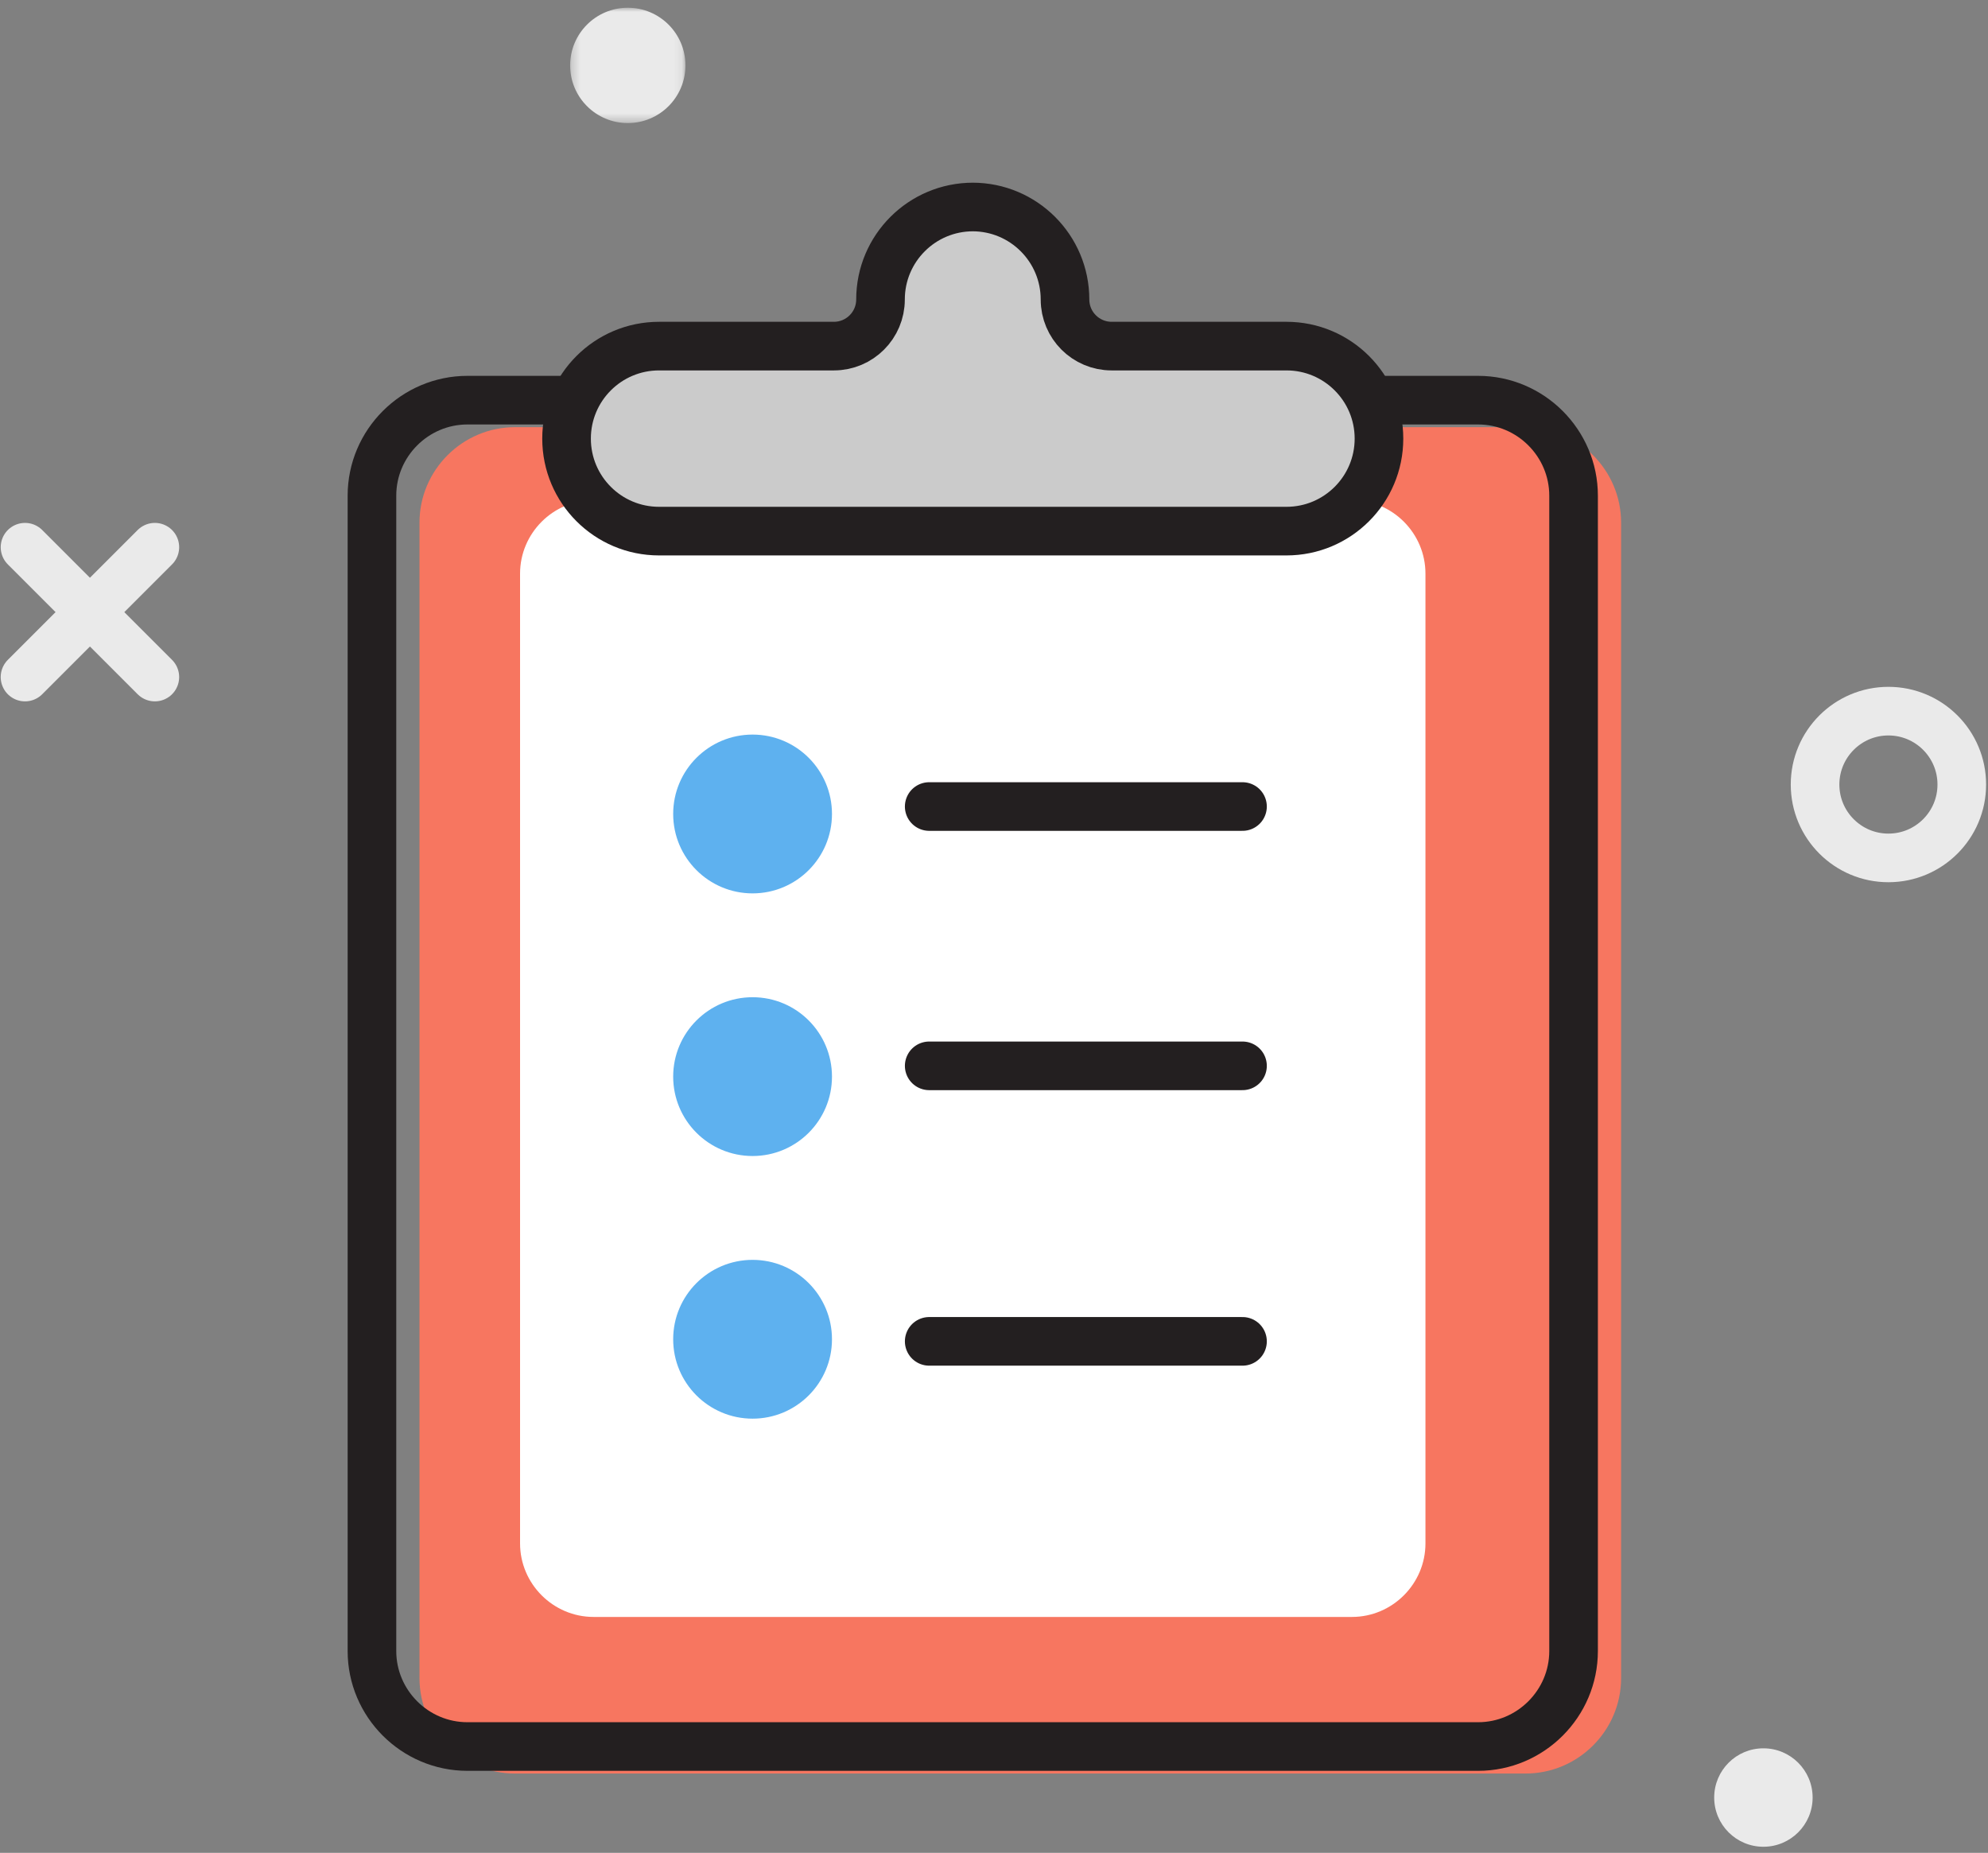 <?xml version="1.0" encoding="UTF-8"?>
<svg width="235px" height="219px" viewBox="0 0 235 219" version="1.1" xmlns="http://www.w3.org/2000/svg" xmlns:xlink="http://www.w3.org/1999/xlink">
    <rect x="0" y="0" width="235" height="219" fill="#808080" stroke="none"/>
    <!-- Generator: Sketch 57.1 (83088) - https://sketch.com -->
    <title>Group 27</title>
    <desc>Created with Sketch.</desc>
    <defs>
        <polygon id="path-1" points="0.266 0.008 13.897 0.008 13.897 13.638 0.266 13.638"></polygon>
    </defs>
    <g id="Page-1" stroke="none" stroke-width="1" fill="none" fill-rule="evenodd">
        <g id="Artboard-Copy-17" transform="translate(-1064, -577)">
            <g id="Group-27" transform="translate(958, 464)">
                <rect id="Rectangle-Copy-2" x="0" y="0" width="445" height="445"></rect>
                <g id="Group-4" transform="translate(108, 113)">
                    <rect id="Rectangle" fill="#FFFFFF" x="59.481" y="59" width="115" height="140"></rect>
                    <g id="Group-34">
                        <path d="M178.346,209.627 L58.872,209.627 C52.666,209.627 47.587,204.55 47.587,198.342 L47.587,61.776 C47.587,55.569 52.666,50.491 58.872,50.491 L178.346,50.491 C184.552,50.491 189.63,55.569 189.63,61.776 L189.63,198.342 C189.63,204.55 184.552,209.627 178.346,209.627" id="Fill-1" fill="#F77660"></path>
                        <path d="M157.812,191.118 L68.167,191.118 C63.388,191.118 59.476,187.207 59.476,182.427 L59.476,67.802 C59.476,63.021 63.388,59.111 68.167,59.111 L157.812,59.111 C162.591,59.111 166.502,63.021 166.502,67.802 L166.502,182.427 C166.502,187.207 162.591,191.118 157.812,191.118" id="Fill-3" fill="#FFFFFF"></path>
                        <path d="M96.347,96.209 C96.347,101.394 92.146,105.595 86.963,105.595 C81.779,105.595 77.576,101.394 77.576,96.209 C77.576,91.025 81.779,86.825 86.963,86.825 C92.146,86.825 96.347,91.025 96.347,96.209" id="Fill-5" fill="#5EB1EF"></path>
                        <path d="M96.347,127.254 C96.347,132.437 92.146,136.638 86.963,136.638 C81.779,136.638 77.576,132.437 77.576,127.254 C77.576,122.07 81.779,117.869 86.963,117.869 C92.146,117.869 96.347,122.07 96.347,127.254" id="Fill-7" fill="#5EB1EF"></path>
                        <path d="M96.347,158.297 C96.347,163.481 92.146,167.682 86.963,167.682 C81.779,167.682 77.576,163.481 77.576,158.297 C77.576,153.114 81.779,148.913 86.963,148.913 C92.146,148.913 96.347,153.114 96.347,158.297" id="Fill-9" fill="#5EB1EF"></path>
                        <path d="M172.726,206.435 L53.253,206.435 C47.046,206.435 41.968,201.357 41.968,195.149 L41.968,58.583 C41.968,52.376 47.046,47.298 53.253,47.298 L172.726,47.298 C178.933,47.298 184.011,52.376 184.011,58.583 L184.011,195.149 C184.011,201.357 178.933,206.435 172.726,206.435 Z" id="Stroke-11" stroke="#231F20" stroke-width="5.747" stroke-linecap="round" stroke-linejoin="round"></path>
                        <path d="M123.894,35.4 L123.894,35.4 C123.894,29.362 118.998,24.466 112.96,24.466 L113.018,24.466 C106.98,24.466 102.084,29.362 102.084,35.4 C102.084,38.444 99.616,40.909 96.575,40.909 L75.906,40.909 C69.868,40.909 64.972,45.805 64.972,51.843 C64.972,57.883 69.868,62.777 75.906,62.777 L150.072,62.777 C156.11,62.777 161.007,57.883 161.007,51.843 C161.007,45.805 156.11,40.909 150.072,40.909 L129.404,40.909 C126.362,40.909 123.894,38.444 123.894,35.4" id="Fill-13" fill="#CBCBCB"></path>
                        <path d="M123.894,35.4 L123.894,35.4 C123.894,29.362 118.998,24.466 112.96,24.466 L113.018,24.466 C106.98,24.466 102.084,29.362 102.084,35.4 C102.084,38.444 99.616,40.909 96.575,40.909 L75.906,40.909 C69.868,40.909 64.972,45.805 64.972,51.843 C64.972,57.883 69.868,62.777 75.906,62.777 L150.072,62.777 C156.11,62.777 161.007,57.883 161.007,51.843 C161.007,45.805 156.11,40.909 150.072,40.909 L129.404,40.909 C126.362,40.909 123.894,38.444 123.894,35.4 Z" id="Stroke-15" stroke="#231F20" stroke-width="5.747" stroke-linecap="round" stroke-linejoin="round"></path>
                        <path d="M107.84,95.33 L144.876,95.33" id="Stroke-17" stroke="#231F20" stroke-width="5.747" stroke-linecap="round" stroke-linejoin="round"></path>
                        <path d="M107.84,125.98 L144.876,125.98" id="Stroke-19" stroke="#231F20" stroke-width="5.747" stroke-linecap="round" stroke-linejoin="round"></path>
                        <path d="M107.84,158.545 L144.876,158.545" id="Stroke-21" stroke="#231F20" stroke-width="5.747" stroke-linecap="round" stroke-linejoin="round"></path>
                        <path d="M212.557,92.73 C212.557,97.518 216.44,101.403 221.228,101.403 C226.019,101.403 229.902,97.518 229.902,92.73 C229.902,87.941 226.019,84.056 221.228,84.056 C216.44,84.056 212.557,87.941 212.557,92.73 Z" id="Stroke-23" stroke="#EAEAEA" stroke-width="5.747"></path>
                        <path d="M0.958,64.679 L16.305,80.026" id="Stroke-25" stroke="#EAEAEA" stroke-width="5.747" stroke-linecap="round"></path>
                        <path d="M16.305,64.679 L0.957,80.026" id="Stroke-27" stroke="#EAEAEA" stroke-width="5.747" stroke-linecap="round"></path>
                        <g id="Group-31" transform="translate(65.129, 0.908)">
                            <mask id="mask-2" fill="white">
                                <use xlink:href="#path-1"></use>
                            </mask>
                            <g id="Clip-30"></g>
                            <path d="M13.897,6.822 C13.897,10.586 10.844,13.638 7.08,13.638 C3.318,13.638 0.266,10.586 0.266,6.822 C0.266,3.058 3.318,0.007 7.08,0.007 C10.844,0.007 13.897,3.058 13.897,6.822" id="Fill-29" fill="#EAEAEA" mask="url(#mask-2)"></path>
                        </g>
                        <path d="M212.269,212.465 C212.269,215.679 209.663,218.282 206.451,218.282 C203.237,218.282 200.633,215.679 200.633,212.465 C200.633,209.252 203.237,206.647 206.451,206.647 C209.663,206.647 212.269,209.252 212.269,212.465" id="Fill-32" fill="#EAEAEA"></path>
                    </g>
                </g>
            </g>
        </g>
    </g>
</svg>